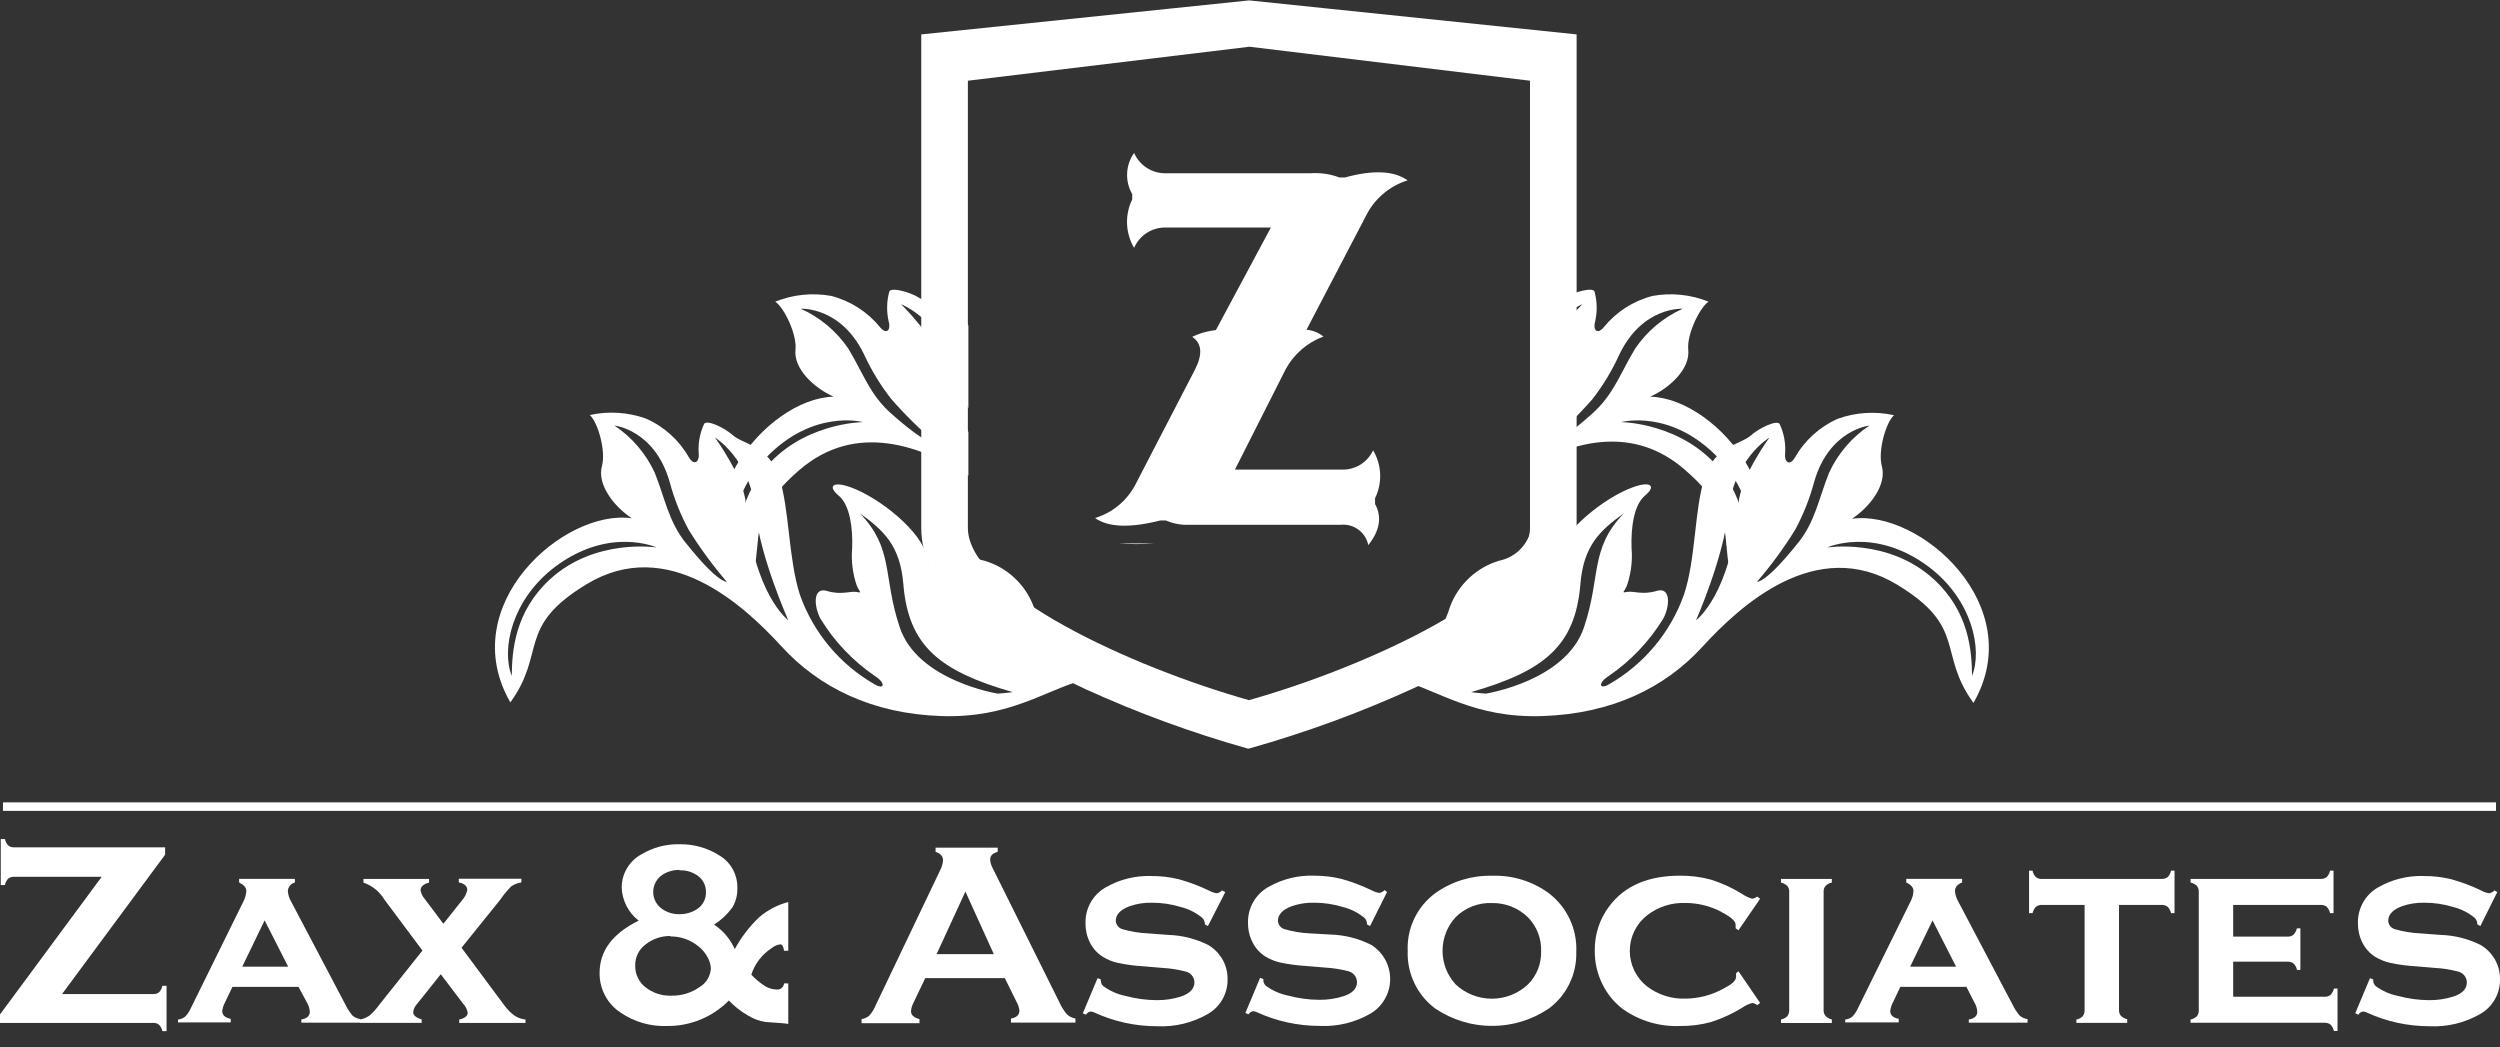 <?xml version="1.0" encoding="UTF-8"?> <svg xmlns="http://www.w3.org/2000/svg" width="253" height="106" viewBox="0 0 253 106" fill="none"><rect x="0" y="0" width="253" height="106" fill="#333333" stroke="none"/> <g clip-path="url(#clip0_568:1125)"> <path d="M143.994 64.976C145.281 64.976 146.267 62.981 146.756 61.364C147.174 60.261 147.84 59.27 148.703 58.467C149.566 57.665 150.602 57.073 151.731 56.739C152.44 56.595 153.098 56.267 153.642 55.789C154.185 55.311 154.594 54.699 154.828 54.013C155.171 52.749 156.046 53.102 156.363 53.867C156.65 54.695 156.746 55.576 156.646 56.447C156.578 57.306 157.273 57.685 157.504 56.447C158.027 53.781 162.393 50.325 165.293 49.293C167.111 48.648 167.609 49.215 166.476 50.153C165.344 51.09 165.044 53.403 165.113 55.432C165.224 56.714 165.069 58.005 164.658 59.224C164.392 59.911 164.015 60.023 164.658 59.903C165.301 59.782 166.219 60.238 167.652 59.8C169.084 59.361 169.015 61.287 168.329 62.594C166.922 64.896 165.045 66.873 162.822 68.398C161.69 69.111 161.827 69.834 162.822 69.257C166.354 67.241 169.047 64.023 170.414 60.187C171.632 56.558 171.46 51.52 172.515 48.295C173.57 45.071 176.101 45.037 177.224 44.039C178.005 43.334 179.798 42.466 180.098 42.905C180.531 43.827 180.723 44.845 180.655 45.862C180.544 46.722 181.084 47.221 181.633 46.327C182.62 44.575 184.146 43.191 185.982 42.38C187.809 41.724 189.783 41.599 191.678 42.019C190.872 42.698 190.022 45.622 190.443 47.178C190.957 49.052 189.259 51.279 187.423 52.5C194.285 51.528 205.376 61.304 199.715 71.132C196.044 66.085 199.132 63.488 191.995 59.172C183.778 54.185 176.075 61.313 172.266 65.474C168.458 69.636 163.088 72.224 156.115 72.465C149.141 72.705 145.65 69.885 141.532 68.75C140.066 68.363 136.283 69.395 135.991 69.172C136.703 66.927 142.33 65.027 143.994 64.976ZM195.718 58.639C199.252 61.889 199.552 65.844 199.569 68.398C200.65 65.724 199.569 60.66 195.195 57.367C189.671 53.231 184.901 55.406 184.901 55.406C184.901 55.406 191.146 54.426 195.718 58.639V58.639ZM181.994 54.907C183.709 52.741 184.052 50.471 185.099 47.849C185.993 45.907 187.406 44.252 189.182 43.068C189.182 43.068 185.142 43.481 183.615 48.691C183.162 50.405 182.508 52.058 181.668 53.618C180.518 55.469 179.228 57.228 177.808 58.88C177.808 58.88 178.691 59.06 181.985 54.907H181.994ZM174.874 51.941C174.428 56.412 171.64 62.775 171.64 62.775C171.64 62.775 175.234 60.118 175.929 51.004C176.144 48.253 179.06 44.289 179.06 44.289C179.06 44.289 175.414 46.43 174.865 51.941H174.874ZM150.367 70.195C150.367 70.195 158.542 68.914 160.318 63.428C162.033 58.269 160.875 55.544 164.341 51.941C161.956 53.661 160.249 55.183 159.932 59.138C159.417 65.406 156.217 67.925 148.884 70.04C149.021 70.091 150.367 70.195 150.367 70.195Z" fill="white"></path> <path d="M107.367 64.975C106.072 64.975 105.094 62.98 104.597 61.364C104.182 60.262 103.517 59.271 102.655 58.47C101.793 57.669 100.758 57.079 99.63 56.747C98.921 56.606 98.26 56.28 97.717 55.801C97.173 55.323 96.765 54.709 96.534 54.021C96.191 52.757 95.307 53.11 94.998 53.875C94.71 54.702 94.61 55.584 94.707 56.455C94.784 57.314 94.089 57.693 93.849 56.455C93.326 53.789 88.96 50.333 86.06 49.301C84.242 48.656 83.744 49.224 84.877 50.161C86.009 51.098 86.309 53.411 86.241 55.44C86.125 56.722 86.28 58.014 86.695 59.232C86.961 59.919 87.338 60.031 86.695 59.911C86.052 59.791 85.134 60.246 83.701 59.808C82.269 59.369 82.338 61.295 83.024 62.602C84.429 64.906 86.306 66.884 88.531 68.406C89.663 69.119 89.517 69.842 88.531 69.266C84.999 67.248 82.308 64.026 80.948 60.186C79.773 56.541 79.902 51.502 78.847 48.278C77.791 45.053 75.261 45.019 74.137 44.022C73.357 43.317 71.564 42.448 71.264 42.887C70.831 43.809 70.639 44.827 70.706 45.844C70.818 46.704 70.277 47.203 69.728 46.309C68.74 44.555 67.211 43.17 65.371 42.362C63.547 41.708 61.576 41.583 59.684 42.001C60.482 42.681 61.339 45.604 60.919 47.16C60.404 49.009 62.103 51.236 63.938 52.448C57.076 51.476 45.985 61.252 51.647 71.08C55.318 66.033 52.23 63.436 59.367 59.12C67.584 54.133 75.287 61.261 79.095 65.422C82.904 69.584 88.273 72.223 95.213 72.464C102.152 72.705 105.686 69.885 109.795 68.75C111.262 68.363 115.045 69.394 115.336 69.171C114.659 66.927 109.032 65.027 107.367 64.975ZM55.644 58.638C52.11 61.906 51.81 65.844 51.792 68.397C50.712 65.723 51.792 60.659 56.167 57.366C61.682 53.23 66.46 55.406 66.46 55.406C66.46 55.406 60.216 54.425 55.644 58.638ZM69.368 54.907C67.653 52.74 67.309 50.47 66.263 47.848C65.369 45.907 63.956 44.252 62.18 43.067C62.18 43.067 66.22 43.48 67.747 48.691C68.2 50.404 68.853 52.058 69.694 53.617C70.843 55.468 72.134 57.228 73.554 58.879C73.554 58.879 72.671 59.06 69.377 54.907H69.368ZM76.488 51.941C76.942 56.411 79.773 62.765 79.773 62.765C79.773 62.765 76.179 60.109 75.484 50.995C75.27 48.243 72.353 44.28 72.353 44.28C72.353 44.28 75.947 46.429 76.496 51.941H76.488ZM100.986 70.194C100.986 70.194 92.811 68.913 91.035 63.428C89.32 58.269 90.478 55.543 87.013 51.941C89.397 53.66 91.104 55.182 91.421 59.137C91.936 65.405 95.136 67.924 102.47 70.039C102.341 70.091 100.994 70.194 100.994 70.194H100.986Z" fill="white"></path> <path d="M126.393 75.757H126.281C120.657 74.175 115.163 72.163 109.846 69.739C98.815 64.58 93.231 59.103 93.231 53.454V3.482L126.393 0.043H126.436L159.554 3.482V53.419C159.554 59.068 153.961 64.554 142.939 69.704C137.622 72.127 132.127 74.139 126.504 75.723L126.393 75.757ZM94.089 4.299V53.419C94.089 65.758 124.308 74.296 126.393 74.863C128.468 74.296 158.688 65.758 158.688 53.419V4.299L126.393 0.86L94.089 4.299Z" fill="white"></path> <path fill-rule="evenodd" clip-rule="evenodd" d="M93.66 53.419V3.869L126.393 0.43L159.125 3.869V53.419C159.125 66.617 126.393 75.31 126.393 75.31C126.393 75.31 93.66 66.617 93.66 53.419ZM154.836 53.419C154.836 59.945 138.264 67.503 126.393 70.856C114.521 67.503 97.949 59.945 97.949 53.419V8.168L126.444 4.729L154.836 8.168V53.419Z" fill="white"></path> <path d="M118.047 23.026C117.358 22.998 116.677 23.18 116.092 23.547C115.508 23.913 115.047 24.448 114.77 25.081C114.335 24.343 114.09 23.51 114.057 22.654C114.025 21.799 114.205 20.948 114.581 20.18V19.647C114.211 19.006 114.031 18.273 114.065 17.534C114.098 16.794 114.343 16.08 114.77 15.477C115.047 16.109 115.508 16.644 116.092 17.011C116.677 17.377 117.358 17.559 118.047 17.532H132.629C133.626 17.465 134.626 17.612 135.562 17.961H136.103C138.962 17.176 141.078 17.273 142.45 18.254C140.745 18.782 139.304 19.941 138.419 21.495L132.217 33.369C132.844 33.423 133.442 33.662 133.933 34.057C132.31 34.656 130.957 35.822 130.124 37.341L124.977 47.521H135.725C136.397 47.556 137.063 47.388 137.639 47.04C138.216 46.693 138.675 46.181 138.959 45.57C139.391 46.298 139.636 47.123 139.67 47.969C139.705 48.816 139.528 49.658 139.156 50.419V51.004C139.871 52.31 139.643 53.698 138.47 55.165C138.344 54.536 137.988 53.978 137.472 53.598C136.957 53.218 136.319 53.044 135.682 53.11H120.346C119.539 53.144 118.736 52.994 117.995 52.672H117.412C114.353 53.451 112.154 53.368 110.816 52.422C111.678 52.164 112.48 51.737 113.176 51.166C113.873 50.594 114.449 49.891 114.873 49.095L120.946 37.376C121.724 35.834 121.626 34.739 120.654 34.091C121.077 33.883 121.519 33.719 121.975 33.601C122.328 33.511 122.686 33.446 123.048 33.403L128.614 23.026H118.047Z" fill="white"></path> <path d="M6.279 100.597H15.5C15.716 100.615 15.93 100.55 16.1 100.416C16.27 100.233 16.385 100.007 16.435 99.763H16.855V104.354H16.435C16.386 104.112 16.27 103.889 16.1 103.709C15.931 103.572 15.717 103.505 15.5 103.52H0V102.66L10.293 88.732H1.441C1.223 88.716 1.007 88.781 0.832 88.912C0.661 89.094 0.545 89.32 0.498 89.566H0.077V84.914H0.498C0.549 85.16 0.668 85.386 0.841 85.567C1.011 85.701 1.225 85.766 1.441 85.748H16.709V86.496L6.279 100.597Z" fill="white"></path> <path d="M30.211 99.874H23.52L22.765 101.456C22.62 101.723 22.526 102.014 22.491 102.316C22.491 102.729 22.774 102.995 23.349 103.107V103.468H18.013V103.176C18.284 103.153 18.541 103.048 18.751 102.875C18.986 102.622 19.177 102.331 19.317 102.015L24.627 91.242C24.804 90.91 24.906 90.543 24.927 90.167C24.927 89.814 24.678 89.539 24.198 89.307V88.938H29.842V89.307C29.648 89.356 29.474 89.466 29.346 89.621C29.218 89.775 29.142 89.966 29.13 90.167C29.155 90.54 29.267 90.902 29.456 91.225L34.963 101.68C35.152 102.076 35.391 102.446 35.675 102.78C35.9 102.97 36.173 103.092 36.464 103.133V103.494H30.494V103.176C31.051 103.081 31.352 102.815 31.352 102.385C31.328 102.03 31.216 101.687 31.026 101.387L30.211 99.874ZM29.164 97.828L26.78 93.142L24.515 97.828H29.164Z" fill="white"></path> <path d="M46.706 95.911L50.995 101.681C51.285 102.089 51.635 102.451 52.033 102.755C52.374 102.992 52.769 103.137 53.182 103.177V103.521H46.474V103.177C47.023 103.048 47.332 102.824 47.332 102.48C47.273 102.159 47.125 101.86 46.903 101.62L44.604 98.594L42.168 101.646C41.966 101.863 41.843 102.142 41.816 102.437C41.816 102.747 42.1 102.987 42.674 103.168V103.512H36.43V103.177C36.782 103.112 37.115 102.971 37.407 102.764C37.771 102.445 38.097 102.084 38.377 101.689L42.752 96.195L38.9 91.036C38.417 90.232 37.667 89.623 36.781 89.317V88.947H43.42V89.317C42.854 89.471 42.563 89.729 42.563 90.09C42.609 90.411 42.749 90.71 42.966 90.95L44.87 93.487L46.757 91.114C47.023 90.817 47.207 90.455 47.289 90.065C47.289 89.669 46.997 89.42 46.431 89.299V88.93H52.762V89.299C52.393 89.355 52.041 89.493 51.732 89.704C51.318 90.125 50.942 90.582 50.609 91.071L46.706 95.911Z" fill="white"></path> <path d="M79.773 91.285V96.212H79.344C79.292 95.782 79.164 95.567 78.958 95.567C78.642 95.611 78.345 95.742 78.1 95.945C77.121 96.576 76.391 97.527 76.033 98.636C76.448 99.081 76.918 99.471 77.431 99.797C77.796 100.019 78.214 100.138 78.641 100.141C78.815 100.151 78.987 100.091 79.118 99.975C79.25 99.86 79.331 99.697 79.344 99.522H79.773V103.623C79.524 103.572 78.761 103.503 77.483 103.426C76.828 103.332 76.202 103.097 75.647 102.738C74.948 102.337 74.313 101.836 73.76 101.25C72.942 102.08 71.967 102.736 70.891 103.179C69.815 103.622 68.661 103.844 67.498 103.83C65.826 103.893 64.179 103.417 62.797 102.471C62.136 102.034 61.596 101.437 61.226 100.735C60.855 100.033 60.667 99.25 60.679 98.456C60.679 96.22 62 94.466 64.633 93.168C64.118 92.77 63.697 92.264 63.401 91.684C63.104 91.104 62.939 90.466 62.917 89.815C62.916 89.121 63.104 88.441 63.461 87.847C63.818 87.252 64.33 86.768 64.942 86.444C66.084 85.761 67.395 85.413 68.725 85.439C70.206 85.404 71.662 85.821 72.902 86.634C73.446 86.98 73.89 87.463 74.191 88.035C74.492 88.606 74.639 89.246 74.618 89.892C74.64 90.582 74.461 91.263 74.103 91.853C73.602 92.534 72.98 93.117 72.267 93.572C73.187 94.18 73.913 95.04 74.36 96.048C75.002 94.867 75.82 93.791 76.788 92.859C77.65 92.113 78.671 91.575 79.773 91.285ZM67.85 94.724C66.935 94.708 66.043 95.012 65.328 95.584C64.998 95.828 64.731 96.147 64.549 96.515C64.367 96.882 64.275 97.289 64.281 97.699C64.271 98.121 64.359 98.539 64.538 98.921C64.716 99.303 64.981 99.638 65.311 99.9C66.06 100.496 66.998 100.801 67.953 100.76C68.963 100.783 69.955 100.482 70.783 99.9C71.116 99.706 71.395 99.433 71.597 99.104C71.799 98.776 71.918 98.402 71.941 98.017C71.921 97.602 71.8 97.198 71.59 96.839C71.361 96.424 71.052 96.059 70.68 95.765C69.879 95.11 68.875 94.757 67.841 94.767L67.85 94.724ZM68.767 88.035C68.161 88.026 67.565 88.193 67.052 88.517C66.778 88.695 66.55 88.937 66.386 89.22C66.222 89.504 66.127 89.822 66.109 90.15C66.091 90.477 66.149 90.804 66.28 91.104C66.411 91.404 66.611 91.67 66.863 91.878C67.405 92.312 68.083 92.538 68.776 92.515C69.382 92.524 69.978 92.356 70.492 92.033C70.787 91.855 71.03 91.603 71.197 91.301C71.364 90.999 71.449 90.659 71.444 90.314C71.454 90.003 71.391 89.695 71.262 89.413C71.132 89.131 70.939 88.883 70.698 88.689C70.144 88.261 69.457 88.044 68.759 88.078L68.767 88.035Z" fill="white"></path> <path d="M101.689 98.989H93.635L92.442 101.482C92.301 101.748 92.216 102.041 92.193 102.342C92.193 102.72 92.485 102.987 93.051 103.133V103.546H87.193V103.133C87.484 103.089 87.758 102.964 87.982 102.772C88.245 102.471 88.457 102.128 88.608 101.757L95.127 88.104C95.3 87.782 95.406 87.428 95.436 87.063C95.436 86.659 95.187 86.376 94.681 86.204V85.782H100.968V86.204C100.454 86.35 100.205 86.608 100.205 86.969C100.217 87.27 100.299 87.565 100.445 87.829L107.222 101.456C107.414 101.889 107.668 102.292 107.976 102.652C108.213 102.876 108.512 103.022 108.834 103.073V103.486H102.307V103.073C102.881 102.978 103.164 102.712 103.164 102.265C103.133 101.981 103.046 101.706 102.907 101.456L101.689 98.989ZM100.574 96.556L97.7 90.227L94.784 96.556H100.574Z" fill="white"></path> <path d="M123.999 90.279L122.241 93.718L121.932 93.546C121.938 93.421 121.916 93.296 121.869 93.18C121.822 93.065 121.749 92.96 121.658 92.876C121.021 92.354 120.277 91.981 119.479 91.784C118.531 91.496 117.545 91.351 116.554 91.354C115.796 91.338 115.041 91.457 114.324 91.706C113.389 92.041 112.917 92.566 112.917 93.177C112.926 93.373 112.996 93.562 113.117 93.716C113.239 93.87 113.406 93.982 113.595 94.036C114.433 94.278 115.297 94.419 116.168 94.458L118.227 94.612C119.647 94.655 121.041 95.01 122.31 95.653C122.828 95.965 123.268 96.391 123.596 96.899C124.022 97.553 124.243 98.32 124.231 99.1C124.243 99.812 124.064 100.514 123.712 101.133C123.36 101.752 122.849 102.264 122.232 102.617C120.67 103.514 118.884 103.943 117.086 103.855C114.895 103.856 112.729 103.38 110.738 102.462C110.628 102.408 110.509 102.376 110.387 102.368C110.286 102.376 110.19 102.41 110.106 102.465C110.022 102.521 109.953 102.597 109.906 102.686L109.58 102.548L111.073 98.989L111.399 99.118V99.221C111.398 99.33 111.421 99.437 111.465 99.537C111.51 99.636 111.575 99.725 111.656 99.797C112.325 100.286 113.092 100.623 113.903 100.786C114.933 101.066 115.994 101.211 117.06 101.216C117.895 101.226 118.726 101.101 119.522 100.846C120.38 100.554 120.877 100.072 120.877 99.419C120.874 99.154 120.778 98.898 120.608 98.696C120.437 98.494 120.202 98.357 119.942 98.309C119.207 98.117 118.454 97.999 117.695 97.957L115.653 97.785C114.809 97.734 113.969 97.622 113.14 97.45C112.604 97.33 112.092 97.124 111.622 96.839C111.066 96.494 110.616 96.004 110.318 95.421C110.007 94.811 109.848 94.136 109.855 93.452C109.829 92.713 110.007 91.981 110.369 91.337C110.73 90.692 111.262 90.16 111.905 89.797C113.31 88.993 114.911 88.597 116.528 88.654C117.465 88.648 118.398 88.758 119.307 88.981C120.37 89.276 121.403 89.667 122.395 90.15C122.625 90.276 122.875 90.36 123.133 90.399C123.34 90.37 123.529 90.266 123.665 90.107L123.999 90.279Z" fill="white"></path> <path d="M140.366 90.279L138.65 93.718L138.342 93.546C138.347 93.421 138.326 93.296 138.278 93.181C138.231 93.065 138.159 92.961 138.067 92.876C137.429 92.356 136.686 91.983 135.888 91.784C134.94 91.496 133.954 91.351 132.963 91.354C132.205 91.337 131.45 91.457 130.733 91.706C129.798 92.042 129.326 92.566 129.326 93.177C129.334 93.374 129.403 93.563 129.525 93.717C129.647 93.872 129.815 93.984 130.004 94.037C130.842 94.279 131.706 94.421 132.577 94.458L134.67 94.578C136.094 94.619 137.491 94.975 138.762 95.618C139.356 95.987 139.846 96.503 140.183 97.117C140.52 97.731 140.693 98.422 140.685 99.123C140.677 99.823 140.489 100.51 140.138 101.116C139.788 101.722 139.287 102.228 138.685 102.583C137.122 103.479 135.336 103.909 133.538 103.821C131.344 103.821 129.176 103.346 127.182 102.428C127.073 102.372 126.953 102.339 126.83 102.334C126.731 102.343 126.636 102.377 126.554 102.432C126.471 102.488 126.404 102.563 126.358 102.652L126.032 102.514L127.525 98.954L127.851 99.084V99.187C127.851 99.296 127.873 99.403 127.918 99.502C127.962 99.602 128.027 99.691 128.108 99.763C128.776 100.253 129.543 100.591 130.356 100.752C131.385 101.032 132.446 101.177 133.512 101.181C134.347 101.19 135.178 101.065 135.974 100.812C136.875 100.519 137.329 100.038 137.329 99.384C137.324 99.12 137.228 98.866 137.058 98.664C136.888 98.462 136.654 98.325 136.394 98.275C135.659 98.083 134.906 97.965 134.147 97.923L132.105 97.751C131.258 97.7 130.415 97.587 129.584 97.415C129.049 97.293 128.537 97.087 128.065 96.805C127.512 96.46 127.064 95.969 126.77 95.386C126.457 94.778 126.295 94.102 126.298 93.417C126.275 92.678 126.454 91.946 126.817 91.302C127.18 90.657 127.713 90.125 128.357 89.763C129.762 88.958 131.363 88.562 132.98 88.62C133.917 88.614 134.85 88.724 135.76 88.946C136.822 89.243 137.855 89.635 138.848 90.116C139.077 90.242 139.327 90.326 139.585 90.365C139.792 90.336 139.981 90.232 140.117 90.073L140.366 90.279Z" fill="white"></path> <path d="M150.968 88.628C153.039 88.548 155.077 89.172 156.749 90.399C157.655 91.092 158.38 91.994 158.863 93.029C159.345 94.063 159.571 95.2 159.52 96.34C159.551 97.447 159.315 98.544 158.833 99.539C158.351 100.535 157.636 101.399 156.749 102.058C155.049 103.208 153.045 103.822 150.994 103.822C148.943 103.822 146.938 103.208 145.238 102.058C144.338 101.385 143.615 100.502 143.131 99.487C142.647 98.471 142.416 97.353 142.459 96.229C142.41 95.103 142.638 93.983 143.123 92.966C143.608 91.95 144.334 91.068 145.238 90.399C146.907 89.203 148.917 88.582 150.968 88.628V88.628ZM150.968 91.388C150.29 91.362 149.613 91.477 148.982 91.726C148.35 91.974 147.776 92.351 147.297 92.832C146.453 93.758 145.985 94.966 145.985 96.22C145.985 97.474 146.453 98.682 147.297 99.608C148.291 100.547 149.606 101.069 150.972 101.069C152.338 101.069 153.653 100.547 154.648 99.608C155.078 99.172 155.417 98.653 155.642 98.083C155.868 97.512 155.976 96.902 155.96 96.289C155.985 95.656 155.881 95.025 155.656 94.434C155.43 93.843 155.087 93.304 154.648 92.85C154.163 92.372 153.587 91.997 152.955 91.746C152.323 91.495 151.648 91.373 150.968 91.388V91.388Z" fill="white"></path> <path d="M175.929 98.284L178.125 101.5L177.825 101.724C177.688 101.601 177.518 101.523 177.336 101.5C176.967 101.598 176.619 101.761 176.307 101.981C175.322 102.588 174.268 103.073 173.167 103.426C172.145 103.709 171.088 103.845 170.028 103.83C167.956 103.916 165.913 103.312 164.221 102.11C163.37 101.457 162.678 100.619 162.196 99.66C161.656 98.595 161.38 97.415 161.39 96.221C161.362 94.586 161.885 92.99 162.874 91.69C164.418 89.643 166.794 88.62 170.002 88.62C171.068 88.606 172.131 88.742 173.159 89.024C174.264 89.372 175.321 89.858 176.307 90.469C176.619 90.689 176.967 90.852 177.336 90.95C177.517 90.923 177.686 90.846 177.825 90.727L178.125 90.959L175.929 94.149L175.646 93.942C175.641 93.876 175.641 93.81 175.646 93.745C175.646 93.667 175.646 93.616 175.646 93.581C175.646 93.16 175.054 92.721 173.931 92.145C172.885 91.646 171.743 91.385 170.585 91.38C169.181 91.322 167.802 91.763 166.691 92.627C166.144 93.054 165.701 93.6 165.397 94.224C165.092 94.849 164.934 95.534 164.934 96.229C164.934 96.924 165.092 97.61 165.397 98.234C165.701 98.859 166.144 99.405 166.691 99.832C167.809 100.68 169.185 101.114 170.585 101.061C171.865 101.048 173.124 100.73 174.257 100.133C175.209 99.651 175.689 99.273 175.689 98.86C175.689 98.86 175.689 98.723 175.689 98.499L175.929 98.284Z" fill="white"></path> <path d="M184.55 90.279V102.196C184.532 102.416 184.6 102.635 184.738 102.806C184.914 102.985 185.137 103.111 185.382 103.167V103.529H180.235V103.176C180.478 103.13 180.701 103.013 180.878 102.841C181.012 102.66 181.079 102.438 181.067 102.213V90.279C181.087 90.056 181.019 89.834 180.878 89.66C180.698 89.49 180.476 89.371 180.235 89.316V88.946H185.382V89.316C185.138 89.364 184.914 89.484 184.738 89.66C184.597 89.834 184.53 90.056 184.55 90.279V90.279Z" fill="white"></path> <path d="M199.003 99.874H192.313L191.558 101.456C191.414 101.723 191.324 102.015 191.292 102.316C191.292 102.729 191.566 102.995 192.15 103.107V103.468H186.737V103.176C187.005 103.153 187.26 103.048 187.466 102.875C187.701 102.622 187.893 102.331 188.032 102.015L193.342 91.242C193.519 90.91 193.622 90.543 193.642 90.167C193.642 89.814 193.402 89.539 192.913 89.307V88.938H198.566V89.307C198.085 89.496 197.845 89.783 197.845 90.167C197.87 90.54 197.982 90.902 198.171 91.225L203.678 101.68C203.867 102.076 204.106 102.446 204.39 102.78C204.617 102.971 204.894 103.093 205.188 103.133V103.494H199.243V103.176C199.81 103.081 200.101 102.815 200.101 102.385C200.077 102.03 199.965 101.687 199.775 101.387L199.003 99.874ZM197.957 97.828L195.572 93.142L193.308 97.828H197.957Z" fill="white"></path> <path d="M214.443 91.577V102.179C214.428 102.397 214.492 102.614 214.623 102.789C214.801 102.97 215.028 103.096 215.275 103.15V103.511H210.129V103.176C210.372 103.132 210.596 103.015 210.772 102.841C210.909 102.661 210.976 102.438 210.961 102.213V91.577H206.672C206.445 91.564 206.22 91.631 206.037 91.766C205.868 91.948 205.75 92.17 205.694 92.411H205.342V88.112H205.694C205.736 88.357 205.853 88.582 206.028 88.757C206.204 88.901 206.429 88.969 206.655 88.946H218.732C218.958 88.962 219.183 88.898 219.367 88.766C219.541 88.585 219.66 88.359 219.71 88.112H220.062V92.411H219.71C219.654 92.17 219.536 91.948 219.367 91.766C219.184 91.631 218.959 91.564 218.732 91.577H214.443Z" fill="white"></path> <path d="M225.997 97.321V100.872H235.227C235.448 100.886 235.666 100.822 235.845 100.691C236.022 100.513 236.142 100.285 236.188 100.038H236.557V104.337H236.188C236.142 104.094 236.025 103.869 235.853 103.692C235.673 103.558 235.451 103.491 235.227 103.503H221.683V103.176C221.927 103.134 222.152 103.017 222.326 102.841C222.463 102.661 222.53 102.438 222.515 102.213V90.279C222.53 90.058 222.466 89.838 222.335 89.66C222.152 89.488 221.927 89.369 221.683 89.316V88.946H234.824C235.05 88.962 235.275 88.898 235.459 88.766C235.633 88.585 235.752 88.359 235.802 88.112H236.153V92.411H235.802C235.75 92.166 235.631 91.94 235.459 91.758C235.275 91.625 235.05 91.561 234.824 91.577H225.997V94.784H231.478C231.699 94.799 231.918 94.735 232.096 94.604C232.267 94.419 232.388 94.195 232.448 93.95H232.799V98.155H232.456C232.408 97.91 232.289 97.686 232.113 97.51C231.935 97.371 231.712 97.304 231.487 97.321H225.997Z" fill="white"></path> <path d="M252.726 90.279L251.01 93.718L250.701 93.546C250.707 93.421 250.685 93.296 250.638 93.18C250.59 93.065 250.518 92.96 250.427 92.876C249.79 92.354 249.046 91.981 248.248 91.784C247.3 91.496 246.314 91.351 245.323 91.354C244.565 91.338 243.809 91.457 243.093 91.706C242.158 92.041 241.686 92.566 241.686 93.177C241.695 93.373 241.765 93.562 241.886 93.716C242.008 93.87 242.175 93.982 242.364 94.036C243.202 94.278 244.066 94.419 244.937 94.458L246.996 94.612C248.416 94.655 249.81 95.01 251.079 95.653C251.597 95.965 252.037 96.391 252.365 96.899C252.791 97.553 253.012 98.32 253 99.1C253.012 99.812 252.833 100.514 252.481 101.133C252.129 101.752 251.618 102.264 251.001 102.617C249.439 103.514 247.653 103.943 245.855 103.855C243.663 103.856 241.498 103.38 239.507 102.462C239.397 102.409 239.278 102.377 239.156 102.368C239.055 102.375 238.958 102.409 238.874 102.464C238.79 102.52 238.722 102.596 238.675 102.686L238.349 102.548L239.842 98.989L240.168 99.118V99.221C240.167 99.33 240.19 99.437 240.234 99.537C240.279 99.636 240.344 99.725 240.425 99.797C241.094 100.286 241.861 100.623 242.672 100.786C243.701 101.066 244.763 101.211 245.829 101.216C246.664 101.226 247.495 101.101 248.291 100.846C249.191 100.554 249.646 100.072 249.646 99.419C249.641 99.154 249.545 98.9 249.375 98.698C249.205 98.496 248.97 98.359 248.711 98.309C247.976 98.117 247.223 97.999 246.464 97.957L244.422 97.785C243.578 97.734 242.738 97.622 241.909 97.45C241.371 97.328 240.856 97.122 240.382 96.839C239.829 96.494 239.381 96.003 239.087 95.421C238.776 94.811 238.617 94.136 238.624 93.452C238.598 92.713 238.776 91.981 239.138 91.337C239.499 90.692 240.031 90.16 240.674 89.797C242.079 88.993 243.68 88.597 245.297 88.654C246.233 88.648 247.167 88.758 248.076 88.981C249.139 89.276 250.172 89.667 251.164 90.15C251.394 90.276 251.643 90.36 251.902 90.399C252.109 90.37 252.298 90.266 252.434 90.107L252.726 90.279Z" fill="white"></path> <path d="M252.597 81.2H0.3V82.06H252.597V81.2Z" fill="white"></path> <path fill-rule="evenodd" clip-rule="evenodd" d="M98 32.956C96.939 31.371 95.569 30.99 94.431 30.673C93.891 30.523 93.403 30.387 93.025 30.144C92.168 29.577 90.186 29.026 89.998 29.499C89.729 30.482 89.706 31.515 89.929 32.509C90.186 33.368 89.74 33.919 89.071 33.128C87.804 31.563 86.069 30.448 84.122 29.947C82.215 29.603 80.249 29.805 78.452 30.531C79.31 31.064 80.674 33.807 80.502 35.389C80.305 37.315 82.346 39.241 84.362 40.144C77.423 40.307 68.064 51.777 75.278 60.547C76.349 58.419 76.498 56.808 76.635 55.32C76.854 52.949 77.043 50.893 80.897 47.564C86.628 42.624 93.278 45.14 98 48.137V43.717C97.074 42.099 96.129 39.889 95.384 36.902C94.715 34.22 91.19 30.789 91.19 30.789C91.19 30.789 95.213 32.311 96.645 37.65H96.611C96.927 38.805 97.431 40.071 98 41.306V32.956ZM113.212 55C114.371 55.08 115.571 55.082 116.808 55H113.212ZM75.004 57.942C74.626 55.414 74.257 51.467 77.2 47.676C80.991 42.775 87.33 42.715 87.33 42.715C87.33 42.715 82.278 41.347 77.508 46.334C73.726 50.281 73.494 55.483 75.004 57.942ZM86.999 37.355C87.843 38.958 88.619 40.432 90.066 41.743C94.038 45.294 94.887 44.967 94.887 44.967C93.216 43.572 91.655 42.049 90.221 40.41C89.121 39.015 88.192 37.494 87.45 35.879C85.091 30.987 81.042 31.245 81.042 31.245C82.988 32.12 84.654 33.519 85.855 35.286C86.283 35.996 86.647 36.687 86.999 37.355Z" fill="white"></path> <path fill-rule="evenodd" clip-rule="evenodd" d="M155 47.08C159.543 44.592 165.353 43.101 170.448 47.486C174.323 50.816 174.507 52.875 174.721 55.266C174.855 56.764 175.001 58.393 176.075 60.547C183.297 51.777 173.931 40.307 167 40.144C169.016 39.241 171.057 37.315 170.851 35.389C170.688 33.807 172.052 31.064 172.91 30.531C171.112 29.805 169.147 29.603 167.24 29.947C165.293 30.448 163.558 31.563 162.291 33.128C161.622 33.919 161.175 33.368 161.433 32.509C161.656 31.515 161.632 30.482 161.364 29.499C161.167 29.026 159.194 29.577 158.336 30.144C157.958 30.387 157.471 30.523 156.93 30.673C156.325 30.842 155.655 31.028 155 31.404V36.735C156.618 32.135 160.138 30.789 160.138 30.789C160.138 30.789 156.612 34.22 155.943 36.902C155.654 38.059 155.336 39.1 155 40.034V47.08ZM176.392 57.942C176.77 55.414 177.139 51.467 174.196 47.676C170.371 42.775 164.066 42.715 164.066 42.715C164.066 42.715 169.118 41.347 173.888 46.334C177.67 50.281 177.902 55.483 176.392 57.942ZM164.33 37.35C163.482 38.955 162.704 40.431 161.261 41.743C157.324 45.294 156.475 44.967 156.475 44.967C158.144 43.57 159.704 42.046 161.141 40.41C162.228 39.013 163.147 37.492 163.877 35.879C166.228 30.987 170.285 31.245 170.285 31.245C168.339 32.12 166.673 33.519 165.473 35.286C165.045 35.995 164.681 36.684 164.33 37.35Z" fill="white"></path> </g> <defs> <clipPath id="clip0_568:1125"> <rect width="253" height="106" fill="white"></rect> </clipPath> </defs> </svg> 